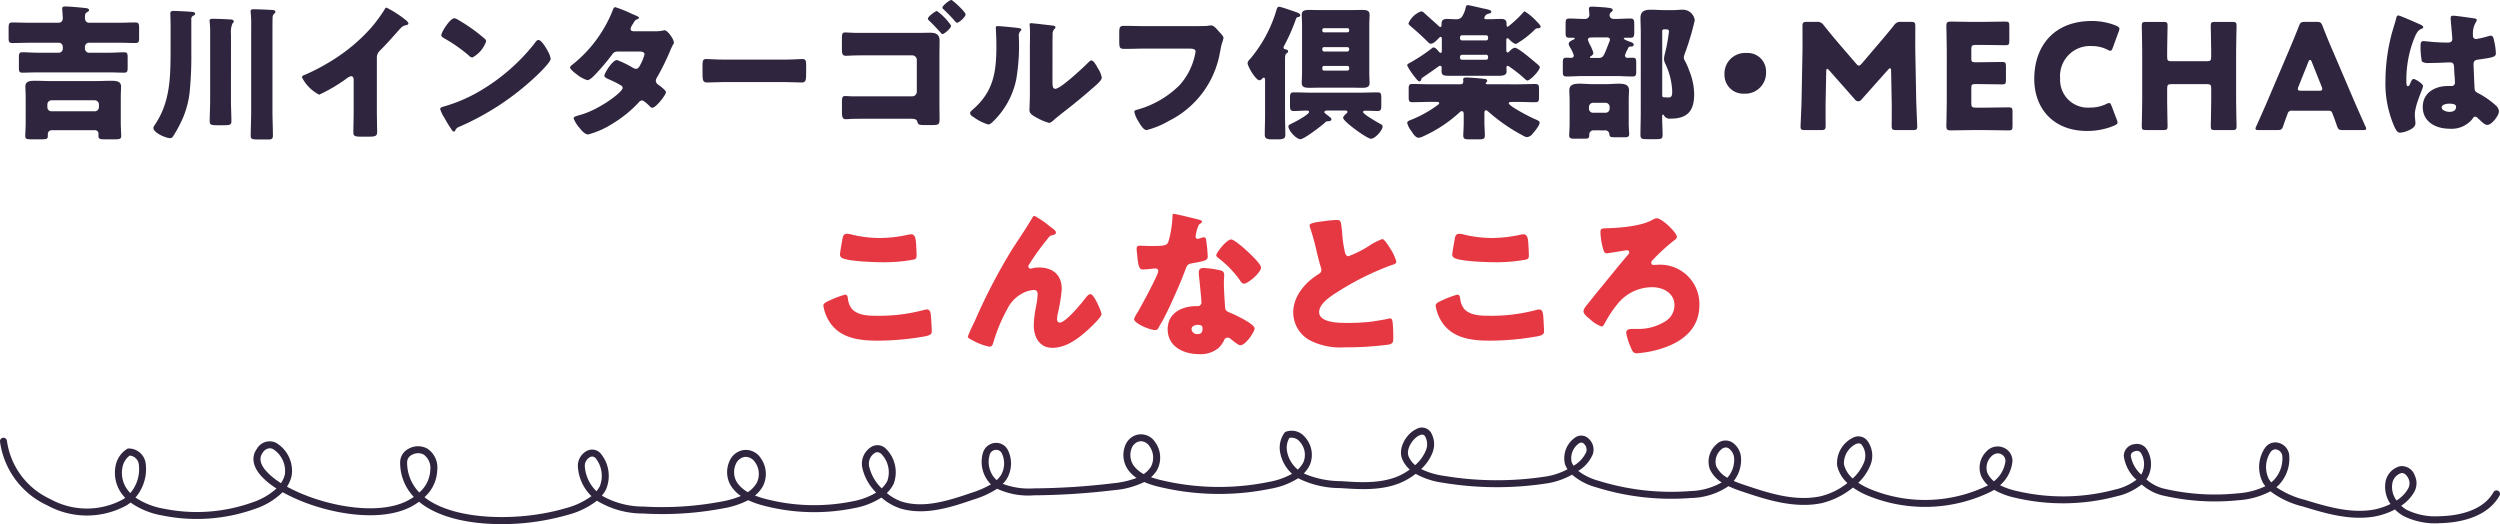 <svg xmlns="http://www.w3.org/2000/svg" xmlns:xlink="http://www.w3.org/1999/xlink" width="341.419" height="71.577" viewBox="0 0 341.419 71.577">
  <defs>
    <clipPath id="clip-path">
      <rect id="長方形_483" data-name="長方形 483" width="341.419" height="71.577" transform="translate(0 0)" fill="none"/>
    </clipPath>
  </defs>
  <g id="グループ_959" data-name="グループ 959" transform="translate(0 0)">
    <g id="グループ_958" data-name="グループ 958" clip-path="url(#clip-path)">
      <path id="パス_16199" data-name="パス 16199" d="M8.575,6.4a.548.548,0,0,0-.561-.561H4.064c-.781,0-1.584.04-2.364.04-.482,0-.523-.18-.523-.762V3.85c0-.622.061-.782.542-.782.781,0,1.564.04,2.345.04H7.993a.565.565,0,0,0,.582-.561c0-.381-.08-1.183-.08-1.384,0-.26.221-.28.422-.28.5,0,1.884.12,2.786.22.181.02.461.06.461.3,0,.08-.06.12-.12.16-.381.241-.441.281-.441.863,0,.38.161.681.6.681h3.929c.783,0,1.544-.04,2.326-.04.481,0,.541.16.541.782V5.113c0,.582-.039.762-.521.762-.781,0-1.563-.04-2.346-.04h-3.97A.561.561,0,0,0,11.6,6.4v.241a.575.575,0,0,0,.561.562h2.628c.741,0,1.524-.061,2.164-.061.443,0,.482.181.482.742V9.123c0,.642-.039.8-.482.8-.72,0-1.442-.04-2.164-.04H5.207c-.7,0-1.424.04-2.144.04-.442,0-.483-.16-.483-.742V7.86c0-.521.041-.722.483-.722.641,0,1.4.061,2.144.061H8.014a.549.549,0,0,0,.561-.562ZM7.051,17.784a.513.513,0,0,0-.52.5v.3c0,.4-.221.441-.843.441h-1.4c-.62,0-.84-.04-.84-.441,0-.361.059-1.123.059-1.845V13.213c0-.461-.04-.922-.04-1.383,0-.742.6-.8,1.363-.8.682,0,1.343.04,2,.04h6.317c.66,0,1.343-.04,2.005-.04.8,0,1.382.1,1.382.782,0,.441-.04.882-.04,1.4v3.529c0,.642.061,1.544.061,1.845,0,.4-.24.441-.882.441H14.289c-.581,0-.841-.04-.841-.421v-.3a.473.473,0,0,0-.541-.522ZM6.47,14.637a.548.548,0,0,0,.562.561h5.916a.561.561,0,0,0,.561-.561v-.381a.574.574,0,0,0-.561-.561H7.032a.574.574,0,0,0-.562.561Z" fill="#2f253f"/>
      <path id="パス_16200" data-name="パス 16200" d="M23.3,3.83c0-.742-.04-1.985-.04-2,0-.3.221-.341.461-.341.341,0,2.446.1,2.686.16a.26.26,0,0,1,.242.241c0,.14-.122.181-.221.241a.486.486,0,0,0-.3.541V7.379a48.672,48.672,0,0,1-.221,5.132A12.407,12.407,0,0,1,24.658,16.8a16.206,16.206,0,0,1-1.043,1.845.432.432,0,0,1-.421.22c-.481,0-2.245-.7-2.245-1.4a.74.74,0,0,1,.16-.361c2.066-3.028,2.165-6.236,2.186-9.744Zm8.24,9.945c0,.922.061,1.844.061,2.767,0,.521-.221.561-1.1.561h-.862c-.822,0-1-.08-1-.561,0-.923.061-1.845.061-2.767V4.612a13.075,13.075,0,0,0-.061-1.584c0-.06-.02-.121-.02-.181,0-.26.2-.28.4-.28.681,0,1.584.04,2.265.08.221,0,.642,0,.642.3,0,.12-.08.16-.18.26a3.109,3.109,0,0,0-.2,1.484ZM37.21,15.2c0,1.1.06,2.226.06,3.329,0,.441-.2.521-.6.521H35.305c-.9,0-1.063-.06-1.063-.521,0-1.1.061-2.226.061-3.329V3.609a17.107,17.107,0,0,0-.061-1.865.75.75,0,0,1-.02-.2c0-.261.2-.281.4-.281.461,0,2.066.06,2.526.1.181,0,.461.04.461.26,0,.141-.1.2-.2.281a.719.719,0,0,0-.18.481c-.02.3-.02,1.725-.02,2.105Z" fill="#2f253f"/>
      <path id="パス_16201" data-name="パス 16201" d="M51.466,15.278c0,.541.021,1.083.021,1.624,0,.361.019.742.019,1.123,0,.621-.341.641-1.343.641h-.822c-.942,0-1.083-.12-1.083-.581,0-.9.04-1.8.04-2.707V10.907c0-.3-.1-.5-.36-.5a1.347,1.347,0,0,0-.582.3,22.168,22.168,0,0,1-3.769,2.226,5.452,5.452,0,0,1-2.347-2.366c0-.221.242-.3.422-.361A28.215,28.215,0,0,0,45.571,8.12a24,24,0,0,0,5.114-4.331,20.646,20.646,0,0,0,1.844-2.506c.041-.1.121-.241.26-.241a14.9,14.9,0,0,1,2.587,1.665c.24.18.4.381.4.5,0,.14-.141.18-.261.22a1.277,1.277,0,0,0-.722.341c-.481.481-1.364,1.584-2.867,3.108A1.319,1.319,0,0,0,51.466,7.9Z" fill="#2f253f"/>
      <path id="パス_16202" data-name="パス 16202" d="M74.746,6.857c.04.06.061.14.12.221a3.159,3.159,0,0,1,.341.942c0,.481-1.624,2.025-2.045,2.426A36.3,36.3,0,0,1,62.7,17.323a.871.871,0,0,0-.542.522.176.176,0,0,1-.161.12c-.16,0-.28-.181-.361-.321a17.6,17.6,0,0,1-.941-1.544,5.048,5.048,0,0,1-.582-1.2c0-.18.22-.28.38-.321a21.092,21.092,0,0,0,5.133-2.2,26.857,26.857,0,0,0,7.239-6.276c.04-.06.08-.1.12-.16.18-.261.34-.481.561-.481.4,0,1.023,1.082,1.2,1.4m-12.07-4.09a22.928,22.928,0,0,1,3.529,2.526.429.429,0,0,1,.18.361A3.983,3.983,0,0,1,64.5,7.86a.879.879,0,0,1-.5-.3,20.7,20.7,0,0,0-3.368-2.346c-.16-.1-.361-.22-.361-.421,0-.4,1.2-2.306,1.785-2.306a2.015,2.015,0,0,1,.621.281" fill="#2f253f"/>
      <path id="パス_16203" data-name="パス 16203" d="M89.444,4.271a5.451,5.451,0,0,0,1.123-.1.584.584,0,0,1,.18-.04c.441,0,1.283,1.243,1.283,1.664a.352.352,0,0,1-.08.241,7.448,7.448,0,0,0-.461.982,34.19,34.19,0,0,1-1.744,3.529.885.885,0,0,0-.181.481.667.667,0,0,0,.341.541c.221.161,1.043.763,1.043,1.023,0,.361-1.363,2.125-1.865,2.125a.444.444,0,0,1-.321-.18c-.2-.2-.822-.822-1.083-.822a.571.571,0,0,0-.421.241A16.646,16.646,0,0,1,83.63,16.9a11.771,11.771,0,0,1-3.309,1.463c-.461,0-.942-.6-1.2-.922a4.341,4.341,0,0,1-.781-1.263c0-.221.24-.3.7-.421.1-.04.2-.06.321-.1,2.566-.742,5.674-3.088,5.674-3.65a.416.416,0,0,0-.261-.361,13.984,13.984,0,0,0-1.643-.821c-.181-.08-.6-.261-.6-.482,0-.321,1.1-2.145,1.724-2.145a12.743,12.743,0,0,1,2.185,1.063.962.962,0,0,0,.4.14c.34,0,.5-.321.681-.7a5.675,5.675,0,0,0,.5-1.283c0-.341-.44-.381-.7-.381H84.591c-.561,0-.721.04-1,.421a31.137,31.137,0,0,1-2.367,2.787c-.24.241-.681.7-1.022.7a4.12,4.12,0,0,1-1.424-.782c-.5-.361-.922-.762-.922-.922,0-.2.24-.361.381-.462a17.932,17.932,0,0,0,5.413-7.3c.061-.18.161-.5.381-.5a18.257,18.257,0,0,1,2.326.942c.361.141.642.281.762.341.08.04.14.08.14.141,0,.1-.04.14-.22.22-.321.121-.4.281-.6.642a1.632,1.632,0,0,0-.32.681c0,.241.181.3.381.321Z" fill="#2f253f"/>
      <path id="パス_16204" data-name="パス 16204" d="M107.171,8.14c1.064,0,2.22-.08,2.383-.08.469,0,.541.221.541.8v.963c0,1.1-.018,1.443-.6,1.443-.7,0-1.534-.06-2.328-.06h-8.3c-.795,0-1.642.06-2.31.06-.615,0-.615-.381-.615-1.443V8.9c0-.6.055-.842.524-.842.253,0,1.264.08,2.4.08Z" fill="#2f253f"/>
      <path id="パス_16205" data-name="パス 16205" d="M125.253,4.491c.6,0,1.2-.02,1.8-.02.782,0,1.263.241,1.263,1.1,0,.682-.019,1.344-.019,2.025v6.757c0,.582.019,1.183.019,1.764,0,.843-.04.963-1.022.963h-.742c-1.023,0-1.143-.02-1.263-.421-.1-.421-.421-.441-1.043-.441h-5.914c-.662,0-1.323,0-1.965.02-.281,0-.542.04-.822.04-.482,0-.562-.241-.562-1.063v-1.2c0-.762.06-.9.482-.9.4,0,.52.04.9.04h8.22a.625.625,0,0,0,.622-.622V8.181a.625.625,0,0,0-.622-.622h-6.3c-.582,0-1.163,0-1.745.02-.341,0-.682.04-1.042.04-.482,0-.522-.361-.522-1.022V5.354c0-.722.04-.923.461-.923.221,0,1.023.06,1.645.06Zm4.632-1c0,.4-.963,1.163-1.163,1.163-.1,0-.161-.081-.221-.161-.522-.561-1.043-1.142-1.605-1.664-.08-.08-.179-.16-.179-.28,0-.281,1.022-1.043,1.243-1.043a7.911,7.911,0,0,1,1.925,1.985m1.984-1.524c0,.361-.922,1.143-1.163,1.143-.1,0-.18-.1-.261-.181A19.973,19.973,0,0,0,128.882,1.3c-.08-.06-.181-.16-.181-.26,0-.261.963-1.043,1.224-1.043.16,0,1.944,1.624,1.944,1.965" fill="#2f253f"/>
      <path id="パス_16206" data-name="パス 16206" d="M138.784,3.789c.381.04.7.08.7.241a.34.34,0,0,1-.12.2.918.918,0,0,0-.221.762c0,.241.021.481.021.722a27.478,27.478,0,0,1-.381,5.133,11.092,11.092,0,0,1-2.987,5.574c-.221.22-.562.581-.823.581a6.526,6.526,0,0,1-1.945-.962c-.2-.12-.541-.321-.541-.582,0-.18.16-.321.3-.441,2.947-2.526,3.288-5.213,3.288-8.862,0-.922-.08-2.306-.08-2.386,0-.18.1-.2.26-.2.421,0,2,.16,2.527.22m4.952,7.238c0,.822.04,1.1.4,1.1.722,0,3.87-2.967,4.511-3.609.1-.1.241-.261.421-.261.281,0,.622.622.883,1.083a3.744,3.744,0,0,1,.521,1.243c0,.361-.582.862-.942,1.183-.061.06-.141.12-.181.16-.942.823-1.885,1.624-2.867,2.407C145.661,15,144.8,15.619,144,16.32c-.2.181-.5.461-.742.461A7.83,7.83,0,0,1,141.45,16c-.341-.181-.861-.482-.861-.943,0-.4.059-1.3.059-2.426V6.336c0-.4.021-1.063.021-1.684,0-.462-.021-.9-.04-1.164a.421.421,0,0,1-.021-.16c0-.14.1-.16.221-.16.04,0,.862.08,1.022.1.322.04,1.725.2,2.005.24.16.04.281.061.281.221,0,.12-.1.2-.18.281a1.029,1.029,0,0,0-.2.762c-.021.6-.021,1.2-.021,1.8Z" fill="#2f253f"/>
      <path id="パス_16207" data-name="パス 16207" d="M162.719,3.569c.481,0,1.805,0,2.206-.04a3.868,3.868,0,0,1,.44-.06c.282,0,.542.2.843.541l.321.361c.3.321.561.6.561.822a7.048,7.048,0,0,1-.24.822c-.1.361-.161.742-.241,1.123a12.911,12.911,0,0,1-7,9.384,11.526,11.526,0,0,1-3.028,1.242c-.441,0-.923-.862-1.143-1.242a3.749,3.749,0,0,1-.521-1.244c0-.22.22-.26.4-.3a13.15,13.15,0,0,0,5.774-3.349,8.948,8.948,0,0,0,2.186-4.591c0-.341-.381-.4-.9-.4H156.2c-.842,0-1.7.04-2.547.04-.721,0-.8-.1-.8-1.023V4.471c0-.822.12-.942.681-.942.9,0,1.825.04,2.727.04Z" fill="#2f253f"/>
      <path id="パス_16208" data-name="パス 16208" d="M175.493,15.7c0,.9.04,1.8.04,2.706,0,.422-.14.622-.942.622h-.983c-.721,0-.881-.22-.881-.642,0-.9.04-1.8.04-2.686V10.927c0-.16-.021-.321-.181-.321-.1,0-.16.08-.221.141a.578.578,0,0,1-.36.22c-.5,0-1.624-1.885-1.624-2.346,0-.22.26-.5.421-.661a18.362,18.362,0,0,0,3.528-6.617c.061-.18.12-.421.361-.421s1.925.6,2.286.722c.18.06.6.2.6.441a.282.282,0,0,1-.28.24c-.16.02-.221.04-.321.3a26.219,26.219,0,0,1-1.624,3.67.478.478,0,0,0-.06.18c0,.16.1.24.261.26s.36.1.36.281c0,.14-.1.2-.221.281-.179.16-.2.321-.2.962Zm5.755-.6c-.161,0-.382.02-.382.221,0,.12.221.241.462.441.06.06.14.1.2.161.12.08.3.22.3.38,0,.261-.441.261-.561.261a.535.535,0,0,0-.362.22c-.461.422-2.806,2.226-3.307,2.226-.582,0-1.645-1.2-1.645-1.744,0-.2.261-.3.5-.421.36-.161,2.325-1.2,2.325-1.564,0-.121-.12-.181-.24-.181-.6,0-1.224.06-1.845.06-.481,0-.521-.2-.521-.841v-.883c0-.6.04-.822.5-.822.782,0,1.564.04,2.366.04h6.737c.782,0,1.584-.04,2.366-.04.461,0,.5.2.5.8v.963c0,.561-.041.781-.522.781-.561,0-1.1-.04-1.664-.04-.121,0-.3.02-.3.181,0,.3,1.925,1.383,2.245,1.564.242.14.421.2.421.421,0,.481-1,1.664-1.6,1.664-.522,0-3.79-2.366-3.79-2.847,0-.2.281-.461.422-.582a.331.331,0,0,0,.16-.26c0-.121-.12-.161-.261-.161ZM187,9.924c0,.562.04.983.04,1.424,0,.641-.581.641-1.062.641-.6,0-1.2-.02-1.825-.02h-3.489c-.6,0-1.223.02-1.824.02-.461,0-1.063,0-1.063-.641,0-.421.04-.842.04-1.424v-6.5c0-.6-.04-1-.04-1.443,0-.622.6-.622,1.063-.622.6,0,1.223.02,1.824.02h3.489c.621,0,1.223-.02,1.825-.02.481,0,1.062,0,1.062.622,0,.481-.04.9-.04,1.443ZM180.586,4.19a.211.211,0,0,0,.221.221h3.227a.223.223,0,0,0,.221-.221V4.07a.222.222,0,0,0-.221-.221h-3.227a.223.223,0,0,0-.221.221Zm0,2.587a.249.249,0,0,0,.24.26h3.168a.265.265,0,0,0,.261-.26v-.1a.248.248,0,0,0-.261-.24h-3.168a.232.232,0,0,0-.24.24Zm0,2.626a.232.232,0,0,0,.24.241h3.168a.248.248,0,0,0,.261-.241v-.16A.248.248,0,0,0,183.994,9h-3.168a.232.232,0,0,0-.24.241Z" fill="#2f253f"/>
      <path id="パス_16209" data-name="パス 16209" d="M200.477.7c.12,0,1.765.381,2.025.442.762.16,1.163.22,1.163.481,0,.12-.16.2-.321.24a.737.737,0,0,0-.641.6c0,.1.08.16.32.16h.4c.541,0,1.062-.04,1.584-.04.42,0,.742.121.742.621v.2c0,.12.019.26.16.26A15.656,15.656,0,0,0,207.935,1.8c.121-.14.2-.241.3-.241a7.612,7.612,0,0,1,1.584,1.324c.341.341.582.621.582.761,0,.181-.261.221-.4.221-.221,0-.281.06-.461.241A11.953,11.953,0,0,1,207.053,6c-.32,0-.761-.442-.982-.662a.309.309,0,0,0-.2-.121c-.12,0-.16.121-.16.241V6.8c0,.141.019.361.179.361.1,0,.161-.06.242-.14.2-.221.52-.5.761-.5.482,0,2.727,1.965,3.208,2.366a.413.413,0,0,1,.181.321c0,.4-1.283,1.784-1.685,1.784-.14,0-.22-.1-.4-.261a18.049,18.049,0,0,0-2.245-1.744.216.216,0,0,0-.221.241c0,.08.021.4.021.541,0,.521-.542.581-1.064.581H197.93c-.781,0-1.062-.06-1.062-.661,0-.161.02-.341.02-.461a.216.216,0,0,0-.22-.241.446.446,0,0,0-.261.12c-.522.381-1.043.742-1.544,1.083-.661.461-.722.461-.762.642s-.12.28-.26.28c-.181,0-.442-.36-.642-.621a7.646,7.646,0,0,1-1.023-1.564c0-.161.161-.241.421-.381a23.046,23.046,0,0,0,2.968-1.965.308.308,0,0,1,.221-.1c.24,0,.541.36.681.541.081.1.18.2.281.2.12,0,.16-.121.16-.261V5.274c0-.121-.04-.241-.16-.241-.08,0-.181.1-.281.2-.241.261-.7.743-1.063.743-.16,0-.28-.121-.461-.3-.741-.742-1.523-1.444-2.306-2.106-.18-.16-.28-.24-.28-.4a3.063,3.063,0,0,1,1.724-1.624.749.749,0,0,1,.441.241c.6.561,1.243,1.1,1.845,1.664.06.06.24.241.341.241.14,0,.16-.181.16-.281v-.16c0-.5.261-.662.722-.662.441,0,.862.04,1.283.04a.9.9,0,0,0,.782-.341,3.617,3.617,0,0,0,.5-1.2c.061-.26.08-.381.321-.381m6.737,10.807c.822,0,1.624-.04,2.426-.04.5,0,.541.18.541.742v1.022c0,.542-.04.723-.521.723-.822,0-1.624-.041-2.446-.041h-.822c-.2,0-.341.061-.341.181,0,.4,3.068,1.965,3.569,2.165.521.22.641.3.641.481,0,.4-.681,1.2-.942,1.5a1.121,1.121,0,0,1-.782.481,1.419,1.419,0,0,1-.6-.24,23.892,23.892,0,0,1-4.571-3.148c-.16-.141-.3-.281-.421-.281-.141,0-.221.12-.221.341v1.343c0,.6.061,1.2.061,1.745,0,.481-.2.541-.782.541h-1.343c-.6,0-.822-.06-.822-.521,0-.4.059-1.123.059-1.765V15.62c0-.241-.059-.442-.26-.442a.521.521,0,0,0-.321.181,18.689,18.689,0,0,1-4.972,3.268,1.473,1.473,0,0,1-.622.181c-.4,0-.742-.542-1-.943a2.952,2.952,0,0,1-.542-1.063c0-.24.261-.341.542-.441a16.217,16.217,0,0,0,3.548-1.965c.141-.1.282-.2.282-.32s-.141-.161-.341-.161h-.883c-.8,0-1.624.041-2.426.041-.481,0-.521-.181-.521-.723V12.191c0-.542.04-.722.521-.722.8,0,1.624.04,2.426.04h4.07c.362,0,.442-.12.442-.441,0-.08-.021-.16-.021-.24,0-.2.241-.241.4-.241.481,0,1.764.1,2.265.161.341.04.621.04.621.3a.214.214,0,0,1-.1.181.237.237,0,0,0-.1.16c0,.1.08.12.321.12Zm-4.25-5.995a.266.266,0,0,0,.26-.261v-.18a.266.266,0,0,0-.26-.261h-3.309a.266.266,0,0,0-.261.261v.18a.28.28,0,0,0,.261.261Zm-3.309,1.965a.266.266,0,0,0-.261.261V7.9a.265.265,0,0,0,.261.261h3.309a.266.266,0,0,0,.26-.261V7.74a.254.254,0,0,0-.26-.261Z" fill="#2f253f"/>
      <path id="パス_16210" data-name="パス 16210" d="M222.233,6.817a3.614,3.614,0,0,0-.32.762.327.327,0,0,0,.36.321c.2,0,.421-.02.641-.02.5,0,.541.16.541.761V9.724c0,.541-.04.722-.52.722-.763,0-1.524-.061-2.286-.061h-4.411c-.762,0-1.524.061-2.285.061-.482,0-.522-.181-.522-.722V8.641c0-.581.04-.761.5-.761.221,0,.421.02.622.02s.381-.1.381-.321a4.657,4.657,0,0,0-.522-1.123,1.47,1.47,0,0,1-.18-.461c0-.281.381-.462.6-.562.08-.02.221-.08.221-.18,0-.08-.1-.1-.16-.1h-.562c-.481,0-.521-.161-.521-.782v-1.1c0-.541.04-.742.521-.742.722,0,1.423.06,2.146.06a.565.565,0,0,0,.581-.561c0-.161-.061-.742-.061-.822,0-.261.181-.3.4-.3.3,0,1.684.08,2.1.14.461.06.741.081.741.321,0,.161-.139.241-.24.321a.5.5,0,0,0-.18.381c0,.341.281.521.622.521.741,0,1.483-.06,2.205-.06.521,0,.542.221.542.9v.923c0,.641-.061.8-.522.8h-.622c-.139,0-.28,0-.28.12,0,.14.762.4.922.461.2.06.421.16.421.361,0,.261-.241.261-.361.261a.364.364,0,0,0-.381.18ZM217.641,17.8a.571.571,0,0,0-.6.561v.081c0,.341-.059.5-.581.5h-1.5c-.32,0-.661-.02-.661-.421,0-.241.06-1.1.06-1.564V13.774c0-.561-.04-1.082-.04-1.464,0-.842.8-.882,1.443-.882.582,0,1.144.061,1.725.061h1.885c.561,0,1.123-.061,1.7-.061.622,0,1.4.061,1.4.882,0,.3-.04.823-.04,1.464v3.007c0,.642.061,1.384.061,1.544,0,.381-.261.422-.6.422h-1.263c-.682,0-.8-.041-.842-.4a.556.556,0,0,0-.642-.541ZM217.38,5.113c-.219,0-.52.02-.52.32a3.45,3.45,0,0,0,.341.8,4.606,4.606,0,0,1,.4,1c0,.2-.18.341-.341.441a.151.151,0,0,0-.12.14c0,.1.1.1.261.1h.8c.8,0,.761-.141,1.6-2.246a.561.561,0,0,0,.06-.261c0-.28-.281-.3-.5-.3ZM217,14.837a.549.549,0,0,0,.562.561h1.7a.549.549,0,0,0,.562-.561V14.6a.561.561,0,0,0-.562-.561h-1.7A.574.574,0,0,0,217,14.6Zm7.079-10.286c0-.762-.041-1.5-.041-2.125,0-.982.7-1.1,1.5-1.1.6,0,1.2.06,1.8.06h1.064c.48,0,.9-.06,1.323-.06a1.644,1.644,0,0,1,1.723,1.444,36,36,0,0,1-1.262,4.29,3.2,3.2,0,0,0-.24.823,1.207,1.207,0,0,0,.2.5,9.419,9.419,0,0,1,.561,1.3,8.737,8.737,0,0,1,.661,3.208c0,2.225-.9,3.308-3.187,3.308a.9.9,0,0,1-.942-.441.129.129,0,0,0-.121-.1c-.121,0-.121.16-.121.261v.14c0,.8.061,1.584.061,2.386,0,.521-.221.561-.882.561h-1.2c-.742,0-.943-.04-.943-.6,0-1,.041-2.005.041-3.028Zm3.147-.541a.228.228,0,0,0-.221.24v8.762c0,.161.061.281.242.281h.16c.16,0,.3.02.461.02.5,0,.5-.4.5-.922a9.624,9.624,0,0,0-.923-3.65,1.652,1.652,0,0,1-.2-.681,4.556,4.556,0,0,1,.16-.862,22.881,22.881,0,0,0,.521-2.908c0-.24-.2-.28-.4-.28Z" fill="#2f253f"/>
      <path id="パス_16211" data-name="パス 16211" d="M241.182,9.765a2.84,2.84,0,0,1-2.987,3.027,2.56,2.56,0,0,1-2.687-2.606,2.813,2.813,0,0,1,3.007-2.947,2.5,2.5,0,0,1,2.667,2.526" fill="#2f253f"/>
      <path id="パス_16212" data-name="パス 16212" d="M249.324,13.814c-.02,1.1,0,2.867,0,3.349,0,.5-.1.6-.6.6h-2.245c-.462,0-.582-.08-.582-.5,0-.141.12-2.647.141-3.71l.12-6.376c.021-1.1,0-3.147,0-3.589,0-.5.1-.6.6-.6h1.323a1.009,1.009,0,0,1,.982.461c.7.883,1.4,1.724,2.085,2.527l2.326,2.706c.161.181.282.281.381.281.12,0,.241-.1.4-.281l2.225-2.606c.682-.8,1.464-1.724,2.186-2.627a1.008,1.008,0,0,1,.982-.461h1.323c.5,0,.6.1.6.6,0,.9-.021,2.026,0,3.589l.12,6.376c.02,1.023.141,3.509.141,3.71,0,.421-.121.5-.582.5h-2.306c-.5,0-.6-.1-.6-.6,0-.442.021-2.547,0-3.329l-.08-4.15c0-.2-.04-.361-.14-.361-.06,0-.14.04-.281.2l-3.588,4.03a.612.612,0,0,1-.482.281.584.584,0,0,1-.461-.261l-3.489-3.949c-.14-.161-.22-.221-.3-.221s-.12.161-.12.361Z" fill="#2f253f"/>
      <path id="パス_16213" data-name="パス 16213" d="M271.24,14.7c.941,0,2.967-.04,3.107-.04.421,0,.5.12.5.582v1.984c0,.461-.08.582-.5.582-.14,0-2.166-.041-3.107-.041h-2.046c-.922,0-2.686.041-2.827.041-.421,0-.561-.141-.561-.562,0-.14.06-2.366.06-3.428V6.938c0-1.063-.06-3.289-.06-3.429,0-.421.14-.562.561-.562.141,0,1.9.041,2.827.041H270.8c.942,0,2.966-.041,3.107-.041.421,0,.5.121.5.582V5.594c0,.461-.08.582-.5.582-.141,0-2.165-.041-3.107-.041h-.983c-.5,0-.6.1-.6.6V7.96c0,.461.08.542.541.542h.582c.942,0,2.966-.041,3.107-.041.421,0,.5.121.5.582v1.9c0,.462-.08.582-.5.582-.141,0-2.165-.04-3.107-.04h-.582c-.461,0-.541.08-.541.541V14.1c0,.5.1.6.6.6Z" fill="#2f253f"/>
      <path id="パス_16214" data-name="パス 16214" d="M289.186,16.722c0,.181-.141.281-.422.421a9.48,9.48,0,0,1-3.749.742c-4.552,0-7.2-3.028-7.2-7.1,0-4.491,2.686-7.919,7.86-7.919a8.785,8.785,0,0,1,3.328.641c.3.14.441.241.441.421a1.187,1.187,0,0,1-.1.381l-.8,2.2c-.121.3-.18.422-.321.422a.858.858,0,0,1-.4-.141,4.755,4.755,0,0,0-2.145-.5,4.092,4.092,0,0,0-4.331,4.411,3.78,3.78,0,0,0,4.05,3.99,5.076,5.076,0,0,0,2.246-.481.866.866,0,0,1,.4-.14c.141,0,.221.12.341.42l.7,1.845a1.2,1.2,0,0,1,.1.381" fill="#2f253f"/>
      <path id="パス_16215" data-name="パス 16215" d="M295.963,13.754c0,1.062.061,3.368.061,3.509,0,.421-.121.5-.582.5h-2.366c-.461,0-.581-.08-.581-.5,0-.141.06-2.447.06-3.509V7c0-1.062-.06-3.368-.06-3.509,0-.421.12-.5.581-.5h2.366c.461,0,.582.08.582.5,0,.141-.061,2.447-.061,3.509v.762c0,.5.1.6.6.6h4.812c.5,0,.6-.1.6-.6V7c0-1.062-.061-3.368-.061-3.509,0-.421.12-.5.582-.5h2.365c.462,0,.582.08.582.5,0,.141-.06,2.447-.06,3.509v6.757c0,1.062.06,3.368.06,3.509,0,.421-.12.5-.582.5H302.5c-.462,0-.582-.08-.582-.5,0-.141.061-2.447.061-3.509V12.09c0-.5-.1-.6-.6-.6h-4.812c-.5,0-.6.1-.6.6Z" fill="#2f253f"/>
      <path id="パス_16216" data-name="パス 16216" d="M312.995,15.118a.526.526,0,0,0-.582.421c-.14.381-.3.762-.6,1.665-.18.48-.28.561-.8.561h-2.526c-.32,0-.461-.04-.461-.2a.858.858,0,0,1,.12-.34c.742-1.665,1.143-2.567,1.484-3.369l2.948-6.917c.381-.922.861-2.025,1.383-3.389.2-.481.3-.561.822-.561h1.584c.521,0,.621.08.822.561.522,1.364,1,2.507,1.363,3.328l2.948,6.9c.38.882.782,1.784,1.523,3.449a.848.848,0,0,1,.121.34c0,.161-.14.2-.462.2h-2.726c-.522,0-.621-.081-.8-.561-.3-.9-.461-1.284-.6-1.665-.12-.341-.22-.421-.581-.421Zm.9-3.288a.883.883,0,0,0-.08.341c0,.18.14.221.461.221h2.406c.32,0,.461-.041.461-.221a.9.9,0,0,0-.08-.341L315.7,8.421c-.06-.16-.14-.24-.22-.24s-.161.08-.221.24Z" fill="#2f253f"/>
      <path id="パス_16217" data-name="パス 16217" d="M326.723,4.291c.18-.642.361-1.143.521-1.8.04-.181.1-.381.3-.381s2.546,1.042,2.907,1.2.482.281.482.4-.08.16-.181.2c-.522.2-.662.5-.923,1.022a15.38,15.38,0,0,0-1.2,5.995c0,.421,0,.843.2.843.16,0,.221-.141.28-.261.2-.481.322-.722.5-.722.281,0,1.3.662,1.3.963,0,.361-1.123,2.566-1.123,3.929,0,.221.04.562.061.8a2.323,2.323,0,0,1,.02.362c0,.541-.622.841-1.063,1.022a3.5,3.5,0,0,1-1.023.261c-.36,0-.541-.321-.762-.762a14.778,14.778,0,0,1-1.243-6.437,25.523,25.523,0,0,1,.943-6.636m11.268-1.764c.1.02.261.06.261.2a.694.694,0,0,1-.161.361,3.152,3.152,0,0,0-.36,1.764.422.422,0,0,0,.44.482,12.8,12.8,0,0,0,1.484-.341,3.067,3.067,0,0,1,.522-.121c.3,0,.381.4.44.7a8.564,8.564,0,0,1,.241,1.665c0,.5-.18.6-2.386.9-.441.061-.661.161-.661.662,0,.261.12,2.988.14,3.269.04.481.22.521.722.781a11.614,11.614,0,0,1,2.145,1.524,1.192,1.192,0,0,1,.461.842c0,.562-.982,1.845-1.584,1.845-.3,0-.6-.261-1.022-.662-.08-.08-.161-.14-.241-.22a.609.609,0,0,0-.4-.241c-.18,0-.241.1-.381.321a3.671,3.671,0,0,1-3.128,1.323c-1.825,0-3.649-.9-3.649-2.967,0-1.965,1.685-2.867,3.448-2.867h.462a.44.44,0,0,0,.481-.5c0-.461-.1-1.4-.1-1.724,0-.681-.08-1-.521-1-.362,0-1.745.08-2.587.08h-.3a1.554,1.554,0,0,1-1-.2,9.82,9.82,0,0,1-.181-2.245c0-.261.061-.542.381-.542.12,0,.742.061.923.081.821.08,1.644.12,2.445.12.322,0,.582-.12.582-.481,0-.422-.22-2.407-.22-2.847,0-.241.08-.341.321-.341.421,0,2.485.3,2.987.381m-4.531,12.15c0,.4.642.6,1.062.6.461,0,.9-.161.9-.7,0-.4-.622-.42-.923-.42s-1.042.08-1.042.521" fill="#2f253f"/>
      <path id="パス_16218" data-name="パス 16218" d="M113.3,41.032a13.785,13.785,0,0,1,2.1-.794c.286,0,.353.22.4.551a2.641,2.641,0,0,0,.574,1.435c.838.86,2.228.9,3.376.9a23.637,23.637,0,0,0,6.354-.772,2.009,2.009,0,0,1,.507-.089c.42,0,.508.464.552,1.192.022.375.089,1.5.089,1.787,0,.4-.243.53-.773.662a37.016,37.016,0,0,1-6.641.618c-2.361,0-4.92-.287-6.4-2.339a5.674,5.674,0,0,1-.993-2.427c0-.309.31-.485.86-.728m1.766-8.5c.044-.265.154-.6.617-.6a3.566,3.566,0,0,1,.817.155,16.582,16.582,0,0,0,3.64.419,18.378,18.378,0,0,0,3.95-.463,1.947,1.947,0,0,1,.353-.044c.508,0,.618.551.662,1.323.023.375.066,1.17.066,1.545,0,.508-.154.552-.684.64a22.106,22.106,0,0,1-3.993.309c-1.037,0-4.811-.111-5.561-.618a.529.529,0,0,1-.221-.463c0-.221.266-1.721.354-2.207" fill="#e63842"/>
      <path id="パス_16219" data-name="パス 16219" d="M133.063,43.989a79.247,79.247,0,0,1,5.141-9.907c.926-1.434,1.92-2.868,2.78-4.346.066-.133.132-.243.308-.243a11.747,11.747,0,0,1,1.964,1.324l.287.22c.419.309.662.508.662.706s-.132.287-.309.331c-.573.11-.573.221-1.015.772a32.587,32.587,0,0,0-2.295,3.2.821.821,0,0,0-.154.353.328.328,0,0,0,.287.287,1.664,1.664,0,0,0,.353-.067,3.379,3.379,0,0,1,.795-.088c1.919,0,3.133.993,3.133,2.957a21.3,21.3,0,0,1-.53,3.287,4.746,4.746,0,0,0-.11.839c0,.22.11.441.375.441.772,0,2.846-2.493,3.353-3.155.375-.486.574-.728.861-.728.441,0,1.478,2.338,1.478,2.736,0,.419-1.456,1.765-1.809,2.1-1.346,1.214-3,2.493-4.9,2.493-1.787,0-2.537-1.5-2.537-3.089a14.179,14.179,0,0,1,.309-2.559,11.847,11.847,0,0,0,.22-1.633c0-.375-.131-.618-.529-.618a3.834,3.834,0,0,0-1.677.53,4.751,4.751,0,0,0-1.92,2.029,22.7,22.7,0,0,0-1.9,4.524c-.088.33-.176.662-.573.662a8.066,8.066,0,0,1-2.317-.883c-.376-.2-.618-.309-.618-.508a20.338,20.338,0,0,1,.883-1.963" fill="#e63842"/>
      <path id="パス_16220" data-name="パス 16220" d="M163.659,29.978c.265.066.507.154.507.286,0,.111-.155.221-.419.4a4.279,4.279,0,0,0-.4,1.235,1.12,1.12,0,0,0-.044.177c0,.066-.021.154-.021.243a.308.308,0,0,0,.265.308,2.314,2.314,0,0,0,.485-.132,1.156,1.156,0,0,1,.375-.088c.2,0,.265.11.309.331a21.41,21.41,0,0,1,.22,2.294c0,.508-.308.6-2.029.905-.773.132-.795.287-1.06.993-.375,1.015-.794,2.008-1.235,3-.574,1.3-1.17,2.626-1.854,3.884-.176.309-.4.662-.529.926-.11.221-.2.332-.485.332-.751,0-2.869-.927-2.869-1.5a3.805,3.805,0,0,1,.464-.882c.441-.751,2.846-5.141,2.846-5.693a.349.349,0,0,0-.376-.331c-.132,0-.573.044-.727.066-.243.022-.706.067-.971.067-.464,0-.662-.2-.816-2.075-.023-.176-.067-.573-.067-.772,0-.309.177-.4.442-.4.375,0,.9.044,1.389.044,2.008,0,2.295-.044,2.516-.618a14.706,14.706,0,0,0,.552-3.42c0-.176,0-.353.154-.353.287,0,2.935.662,3.376.773m2.956,6.928c.375.088.574.243.574.64,0,.22-.044.617-.044,1.015,0,1.1.088,2.184.155,3.265.021.53.131.662.639.861.618.242,3.4,1.544,3.4,2.162,0,.485-1.236,2.3-1.942,2.3-.177,0-.485-.2-.97-.574-.133-.11-.265-.221-.419-.331a.506.506,0,0,0-.354-.132.489.489,0,0,0-.485.375,3.929,3.929,0,0,1-.75,1.037,3.843,3.843,0,0,1-2.67.838c-2.1,0-4.28-1.015-4.28-3.4,0-2.206,1.941-3.155,3.9-3.155h.177a.487.487,0,0,0,.529-.529c0-.376-.2-2.339-.265-3a8.242,8.242,0,0,1-.088-1.037c0-.464.176-.64.661-.64a12.811,12.811,0,0,1,2.229.309m-3.883,8.053a.745.745,0,0,0,.817.662c.506,0,.683-.265.683-.728,0-.287-.021-.53-.662-.53-.375,0-.838.155-.838.6m7.59-10.679c.508.463,1.9,1.787,1.9,2.25,0,.685-1.787,2.207-2.338,2.207-.265,0-.463-.331-.618-.574a14.05,14.05,0,0,0-2.758-2.846c-.176-.132-.4-.287-.4-.463,0-.353,1.412-2.162,2.029-2.162.42,0,1.832,1.257,2.185,1.588" fill="#e63842"/>
      <path id="パス_16221" data-name="パス 16221" d="M180.708,30.221a15.705,15.705,0,0,1,1.787-.177c.6,0,.64.045.794,1.7a17.146,17.146,0,0,0,.375,2.67c.066.265.177.574.508.574a15.329,15.329,0,0,0,2.868-1.456,8.083,8.083,0,0,1,1.743-.883c.242,0,.706.684,1.015,1.191a6.49,6.49,0,0,1,.9,1.9c0,.243-.243.331-.706.485-.089.044-.2.066-.31.111a37.942,37.942,0,0,0-6.95,3.486c-1.058.662-2.581,1.654-2.581,2.8,0,1.478,2.8,1.478,3.817,1.478a27.8,27.8,0,0,0,3.354-.176c.463-.066,1.985-.309,2.339-.419.065,0,.154-.023.221-.023.22,0,.286.376.308.552.067.64.088,1.368.088,2.008,0,.662-.021.861-.6,1.015a44.2,44.2,0,0,1-6.044.375,9.058,9.058,0,0,1-4.811-.993,4.321,4.321,0,0,1-2.206-3.773c0-2.184,1.566-4.016,3.31-5.141.331-.2.529-.309.529-.684a1.86,1.86,0,0,0-.133-.529c-.176-.6-.33-1.214-.485-1.854a31.875,31.875,0,0,0-.927-3.376,1.16,1.16,0,0,1-.066-.264c0-.265.265-.4,1.854-.6" fill="#e63842"/>
      <path id="パス_16222" data-name="パス 16222" d="M196.917,41.032a13.785,13.785,0,0,1,2.1-.794c.286,0,.353.22.4.551a2.641,2.641,0,0,0,.574,1.435c.838.86,2.228.9,3.376.9a23.637,23.637,0,0,0,6.354-.772,2.009,2.009,0,0,1,.507-.089c.42,0,.508.464.552,1.192.022.375.089,1.5.089,1.787,0,.4-.243.53-.773.662a37.016,37.016,0,0,1-6.641.618c-2.361,0-4.92-.287-6.4-2.339a5.674,5.674,0,0,1-.993-2.427c0-.309.31-.485.86-.728m1.766-8.5c.044-.265.154-.6.617-.6a3.567,3.567,0,0,1,.817.155,16.582,16.582,0,0,0,3.64.419,18.378,18.378,0,0,0,3.95-.463,1.947,1.947,0,0,1,.353-.044c.508,0,.618.551.662,1.323.023.375.066,1.17.066,1.545,0,.508-.154.552-.684.64a22.106,22.106,0,0,1-3.993.309c-1.037,0-4.811-.111-5.561-.618a.529.529,0,0,1-.221-.463c0-.221.266-1.721.354-2.207" fill="#e63842"/>
      <path id="パス_16223" data-name="パス 16223" d="M229.013,32.361c0,.176-.177.309-.287.4a25.24,25.24,0,0,0-3.089,2.824.4.4,0,0,0-.132.309.3.3,0,0,0,.309.287c.2,0,.375-.022.552-.022a5.365,5.365,0,0,1,5.714,5.538c0,2.913-1.92,4.7-4.5,5.67a14.349,14.349,0,0,1-4.06.883c-.442,0-.6-.264-.86-.927a8.48,8.48,0,0,1-.574-1.853c0-.507.442-.551.9-.551h.463a6.958,6.958,0,0,0,4.016-1.059,2.584,2.584,0,0,0,1.213-2.185c0-1.633-1.544-2.449-3-2.449a6.043,6.043,0,0,0-4.655,2.14,15.948,15.948,0,0,0-1.875,2.8c-.089.155-.221.42-.42.42a4.458,4.458,0,0,1-1.588-.994c-.464-.375-.883-.728-.883-1.081,0-.264.2-.551.618-1.059,1.1-1.39,2.361-2.912,3.552-4.368.4-.508,1.545-1.876,1.941-2.339a.344.344,0,0,0,.133-.265.307.307,0,0,0-.331-.309c-.021,0-2.316.375-2.559.4a.615.615,0,0,1-.2.022c-.287,0-.4-.332-.464-.552a9.7,9.7,0,0,1-.375-2.229c0-.595.111-.617.795-.639,1.831-.045,4.678-.265,6.266-1.126a1.486,1.486,0,0,1,.618-.243c.729,0,2.758,1.964,2.758,2.56" fill="#e63842"/>
      <path id="パス_16224" data-name="パス 16224" d="M68.465,71.577c-4.166,0-8.248-.813-10.876-2.769-.125-.093-.247-.19-.365-.287a8.555,8.555,0,0,1-.995.63c-4.609,2.5-12.782.791-17.628-1.935a9.863,9.863,0,0,1-3.836,2.3,23.536,23.536,0,0,1-12.589.883,10.673,10.673,0,0,1-4.35-1.771,4.248,4.248,0,0,1-.555.394,11.247,11.247,0,0,1-10.828-.013A11.252,11.252,0,0,1,0,60.305a.476.476,0,1,1,.947-.1,10.312,10.312,0,0,0,5.923,7.953,10.307,10.307,0,0,0,9.914.044,3.656,3.656,0,0,0,.317-.213,5.748,5.748,0,0,1-.493-.58,4.869,4.869,0,0,1-.835-3.723,3.488,3.488,0,0,1,1.568-2.369.429.429,0,0,1,.275-.069,2.343,2.343,0,0,1,2.256,1.889A5.94,5.94,0,0,1,18.5,67.948a9.943,9.943,0,0,0,3.862,1.521,22.574,22.574,0,0,0,12.079-.848,9.2,9.2,0,0,0,3.316-1.908,10.136,10.136,0,0,1-2.133-1.76c-1.13-1.288-1.32-2.592-.535-3.673a2.006,2.006,0,0,1,2.57-.828,4.445,4.445,0,0,1,2.173,4.512,4.551,4.551,0,0,1-.638,1.5c4.587,2.523,12.34,4.146,16.576,1.852a7.771,7.771,0,0,0,.74-.456A6.764,6.764,0,0,1,54.647,63.1a2.079,2.079,0,0,1,1.1-1.788,2.635,2.635,0,0,1,2.6-.052,3.091,3.091,0,0,1,1.367,2.93A5.184,5.184,0,0,1,57.968,67.9c.063.05.125.1.19.147,4.183,3.113,12.91,3.157,18.932,1.4a10.652,10.652,0,0,0,3.686-1.691,6.109,6.109,0,0,1-1.862-4.143,2.3,2.3,0,0,1,1.08-1.945,1.551,1.551,0,0,1,1.991.207,4.782,4.782,0,0,1,.772,4.98,4.99,4.99,0,0,1-.561.837,11.442,11.442,0,0,0,5.686,1.488A43.689,43.689,0,0,0,98.507,68.5a12.4,12.4,0,0,0,2.671-.763,4.823,4.823,0,0,1-1.4-1.46A3.625,3.625,0,0,1,99.616,63a2.506,2.506,0,0,1,1.839-1.52,2.412,2.412,0,0,1,2.458,1.118,3.681,3.681,0,0,1,.246,3.854,4.684,4.684,0,0,1-1.051,1.224,12.607,12.607,0,0,0,1.409.452,26.264,26.264,0,0,0,11.823.354,9.761,9.761,0,0,0,3.318-1.207,6.906,6.906,0,0,1-1.887-3.352,2.69,2.69,0,0,1,1.085-2.8,1.633,1.633,0,0,1,2.138.162,4.519,4.519,0,0,1,1.044,4.809,4.757,4.757,0,0,1-.923,1.243,6.318,6.318,0,0,0,2.2,1.216c2.889.814,5.924-.076,9.3-1.232a13.459,13.459,0,0,0,2.716-1.169l-.012-.011a4.357,4.357,0,0,1-1.085-4.287,1.9,1.9,0,0,1,1.715-1.372,1.79,1.79,0,0,1,1.705,1,4.12,4.12,0,0,1-.187,3.963,4.691,4.691,0,0,1-.519.633,10.1,10.1,0,0,0,4.212.62,95.786,95.786,0,0,0,10.86-.7,12.411,12.411,0,0,0,3.2-.725A4.608,4.608,0,0,1,154,64.075a3.507,3.507,0,0,1-.375-3.11,2.414,2.414,0,0,1,1.628-1.582,2.29,2.29,0,0,1,2.506,1.006,3.58,3.58,0,0,1,.177,3.941,4.526,4.526,0,0,1-.744.846,13.771,13.771,0,0,0,1.407.4,34.013,34.013,0,0,0,14.726.23,10.061,10.061,0,0,0,3.128-1.1,5.19,5.19,0,0,1-1.621-2.891,3.486,3.486,0,0,1,.578-2.7.478.478,0,0,1,.221-.166,2.348,2.348,0,0,1,2.594.754,3.594,3.594,0,0,1,.649,3.809,4.435,4.435,0,0,1-.817,1.148,12.789,12.789,0,0,0,5.076,1.048c2.456.168,5.241.358,7.651-.608a8.29,8.29,0,0,0,1.742-.976,4.006,4.006,0,0,1-1.025-1.419c-.627-1.468.531-3.444,1.908-4.1a1.472,1.472,0,0,1,2.092.608,3.141,3.141,0,0,1,.127,2.616,6.1,6.1,0,0,1-1.54,2.23,10.2,10.2,0,0,0,3.027.914,43.945,43.945,0,0,0,14.243.061,9.29,9.29,0,0,0,2.712-.949,3.7,3.7,0,0,1-.333-.652,3.421,3.421,0,0,1,1.342-3.654,1.432,1.432,0,0,1,1.9.15,2,2,0,0,1,.538,2.129,4.872,4.872,0,0,1-1.982,2.252,7.96,7.96,0,0,0,2.687,1.322,33.464,33.464,0,0,0,12.64,1.431,9.221,9.221,0,0,0,4.266-1.176,4.259,4.259,0,0,1-1.623-1.825,3.136,3.136,0,0,1,.951-3.421,1.734,1.734,0,0,1,2.178-.179,2.74,2.74,0,0,1,1.14,2.114,4.65,4.65,0,0,1-1,3.11c.45.194.926.363,1.4.523,3.219,1.083,6.868,2.312,10.4,1.576a9.4,9.4,0,0,0,3.724-1.818,4.544,4.544,0,0,1-1.407-2.388,3.863,3.863,0,0,1,2.188-3.812,1.55,1.55,0,0,1,2,.507,3.426,3.426,0,0,1,.309,3.36,6.925,6.925,0,0,1-1.607,2.3,9.988,9.988,0,0,0,1.676.881,19.6,19.6,0,0,0,15.974-.5l.068-.035a3.883,3.883,0,0,1-.963-1.333,3.114,3.114,0,0,1,.755-3.3,2.06,2.06,0,0,1,2.338-.511,1.945,1.945,0,0,1,1.208,1.815,4.929,4.929,0,0,1-1.694,3.313,9.588,9.588,0,0,0,2.143.759,27.509,27.509,0,0,0,13.533-.159,7.654,7.654,0,0,0,2.954-1.346,5.254,5.254,0,0,1-1.731-3.255,1.64,1.64,0,0,1,1.469-1.609,1.6,1.6,0,0,1,1.677.713,3.836,3.836,0,0,1,.124,3.81c-.061.1-.125.2-.192.289a5.846,5.846,0,0,0,2.244,1.227,30.545,30.545,0,0,0,10.258.679,10.345,10.345,0,0,0,3.755-.973,4.823,4.823,0,0,1-.315-.438,4.662,4.662,0,0,1,.277-4.814,1.722,1.722,0,0,1,2.034-.611,1.956,1.956,0,0,1,1.25,1.527,5.187,5.187,0,0,1-1.481,4.235c-.087.083-.176.162-.266.238a12.053,12.053,0,0,0,3.883,1.726c2.856.871,6.094,1.859,9.216,1.369a8.6,8.6,0,0,0,2.488-.805,4.106,4.106,0,0,1-.7-2.872,2.683,2.683,0,0,1,2.028-2.289,1.888,1.888,0,0,1,2,1.3,2.438,2.438,0,0,1-.107,2.258,5.46,5.46,0,0,1-1.76,1.842,4.354,4.354,0,0,0,.787.577,8.938,8.938,0,0,0,4.516.854c2.066-.05,5.762-.543,7.3-3.28a.476.476,0,0,1,.83.467c-1.771,3.149-5.841,3.711-8.11,3.765a9.75,9.75,0,0,1-5.009-.978,5.309,5.309,0,0,1-1.163-.893,9.556,9.556,0,0,1-2.953.99c-3.34.524-6.686-.5-9.641-1.4a12.072,12.072,0,0,1-4.416-2.068,10.8,10.8,0,0,1-4.345,1.214,31.452,31.452,0,0,1-10.578-.7,6.894,6.894,0,0,1-2.664-1.449,8.372,8.372,0,0,1-3.413,1.615,28.483,28.483,0,0,1-14,.164,9.706,9.706,0,0,1-2.728-1.049,4.713,4.713,0,0,1-.482.273,20.55,20.55,0,0,1-16.76.524,10.386,10.386,0,0,1-2.042-1.109,10.731,10.731,0,0,1-4.285,2.135c-3.778.786-7.724-.541-10.893-1.607a16.325,16.325,0,0,1-1.823-.713,9.41,9.41,0,0,1-5.107,1.613,34.407,34.407,0,0,1-13-1.471,8.347,8.347,0,0,1-3.25-1.713,10.545,10.545,0,0,1-3.179,1.147,44.915,44.915,0,0,1-14.552-.062,10.416,10.416,0,0,1-3.628-1.2,9.446,9.446,0,0,1-2.19,1.272c-2.614,1.047-5.512.849-8.071.675a12.874,12.874,0,0,1-5.791-1.345,10.357,10.357,0,0,1-3.759,1.43,35.028,35.028,0,0,1-15.141-.237,12.408,12.408,0,0,1-2.119-.677,11.464,11.464,0,0,1-4.116,1.108,96.733,96.733,0,0,1-10.967.707,9.994,9.994,0,0,1-5.007-.9,12.538,12.538,0,0,1-3.238,1.482c-2.88.985-6.463,2.21-9.872,1.248a7.394,7.394,0,0,1-2.69-1.523,10.341,10.341,0,0,1-3.84,1.467,27.246,27.246,0,0,1-12.255-.367,11.968,11.968,0,0,1-2.1-.741,11.827,11.827,0,0,1-3.488,1.128,44.6,44.6,0,0,1-10.858.691,12.007,12.007,0,0,1-6.309-1.749,11.185,11.185,0,0,1-4.161,1.981,32.648,32.648,0,0,1-8.891,1.22m259.563-6.983a.724.724,0,0,0-.1.008A1.789,1.789,0,0,0,326.7,66.1a3.1,3.1,0,0,0,.589,2.25,4.613,4.613,0,0,0,1.55-1.566,1.505,1.505,0,0,0,.09-1.4c-.174-.365-.468-.782-.9-.782M17.714,62.216a2.586,2.586,0,0,0-1,1.656,3.891,3.891,0,0,0,.664,2.973,4.9,4.9,0,0,0,.417.489,5.023,5.023,0,0,0,1.157-3.967,1.378,1.378,0,0,0-1.234-1.151m39.4-.327a1.775,1.775,0,0,0-.889.242,1.128,1.128,0,0,0-.629.958,5.862,5.862,0,0,0,1.662,4.168,4.278,4.278,0,0,0,1.5-3.071,2.258,2.258,0,0,0-.89-2.1,1.512,1.512,0,0,0-.755-.193m44.758.5a1.464,1.464,0,0,0-.249.022,1.616,1.616,0,0,0-1.142.976,2.687,2.687,0,0,0,.107,2.393,4.174,4.174,0,0,0,1.544,1.429,3.915,3.915,0,0,0,1.2-1.246,2.742,2.742,0,0,0-.207-2.825,1.588,1.588,0,0,0-1.257-.749m-21-.046a.7.7,0,0,0-.372.125,1.356,1.356,0,0,0-.634,1.18,5.252,5.252,0,0,0,1.591,3.435,4.058,4.058,0,0,0,.459-.683,3.871,3.871,0,0,0-.579-3.836.685.685,0,0,0-.465-.221m38.94-.592a.707.707,0,0,0-.4.145,1.746,1.746,0,0,0-.7,1.861,6.037,6.037,0,0,0,1.7,2.931,3.819,3.819,0,0,0,.78-1.032,3.608,3.608,0,0,0-.82-3.653.854.854,0,0,0-.559-.252m-82.978-.537a1.234,1.234,0,0,0-.969.623c-.51.7-.349,1.539.481,2.485a9.314,9.314,0,0,0,2.031,1.653,3.629,3.629,0,0,0,.533-1.223,3.546,3.546,0,0,0-1.638-3.435,1.066,1.066,0,0,0-.438-.1m273.905.145a.84.84,0,0,0-.657.378,3.7,3.7,0,0,0-.219,3.7,3.97,3.97,0,0,0,.318.429c.1-.083.206-.172.3-.265a4.26,4.26,0,0,0,1.207-3.353,1.019,1.019,0,0,0-.652-.828.846.846,0,0,0-.3-.061m-37.906.548a1.3,1.3,0,0,0-.873.411,2.165,2.165,0,0,0-.549,2.247,3.042,3.042,0,0,0,.9,1.154,4.145,4.145,0,0,0,1.573-2.761,1,1,0,0,0-.648-.962.988.988,0,0,0-.4-.089m-136.758-.48a.632.632,0,0,0-.067,0,.916.916,0,0,0-.866.735,3.411,3.411,0,0,0,.816,3.259c.053.047.107.093.162.136a3.883,3.883,0,0,0,.567-.658,3.171,3.171,0,0,0,.145-2.96.847.847,0,0,0-.757-.515m117.762-.88a.99.99,0,0,0-.387.092,2.947,2.947,0,0,0-1.628,2.745,3.65,3.65,0,0,0,1.2,1.953,6.159,6.159,0,0,0,1.485-2.06,2.478,2.478,0,0,0-.206-2.464.535.535,0,0,0-.46-.266m-18.15.558a.984.984,0,0,0-.62.266,2.188,2.188,0,0,0-.686,2.3,3.508,3.508,0,0,0,1.517,1.57,3.7,3.7,0,0,0,.93-2.6,1.811,1.811,0,0,0-.731-1.4.711.711,0,0,0-.41-.136m56.165.458a.727.727,0,0,0-.147.016c-.618.128-.705.421-.709.69a4.4,4.4,0,0,0,1.42,2.534c.029-.042.056-.084.081-.127a2.913,2.913,0,0,0-.086-2.767.674.674,0,0,0-.559-.346M155.835,60.257a1.288,1.288,0,0,0-.331.045,1.519,1.519,0,0,0-.984.988,2.56,2.56,0,0,0,.263,2.242,3.954,3.954,0,0,0,1.417,1.21,3.644,3.644,0,0,0,.947-.947,2.672,2.672,0,0,0-.163-2.853,1.474,1.474,0,0,0-1.149-.685m20.259-.455a2.616,2.616,0,0,0-.322,1.857,4.2,4.2,0,0,0,1.466,2.471,3.554,3.554,0,0,0,.781-1.038,2.645,2.645,0,0,0-.5-2.752,1.451,1.451,0,0,0-1.422-.538m39.886.639a.72.72,0,0,0-.384.137,2.485,2.485,0,0,0-.97,2.51,2.664,2.664,0,0,0,.267.514,4.138,4.138,0,0,0,1.722-1.843A1.062,1.062,0,0,0,216.3,60.6a.438.438,0,0,0-.323-.155m-21.752-1.089a.959.959,0,0,0-.409.112c-.946.451-1.833,1.952-1.442,2.867a3.137,3.137,0,0,0,.894,1.187,5.371,5.371,0,0,0,1.463-2.017,2.187,2.187,0,0,0-.075-1.843.471.471,0,0,0-.431-.306" fill="#2f253f"/>
    </g>
  </g>
</svg>
